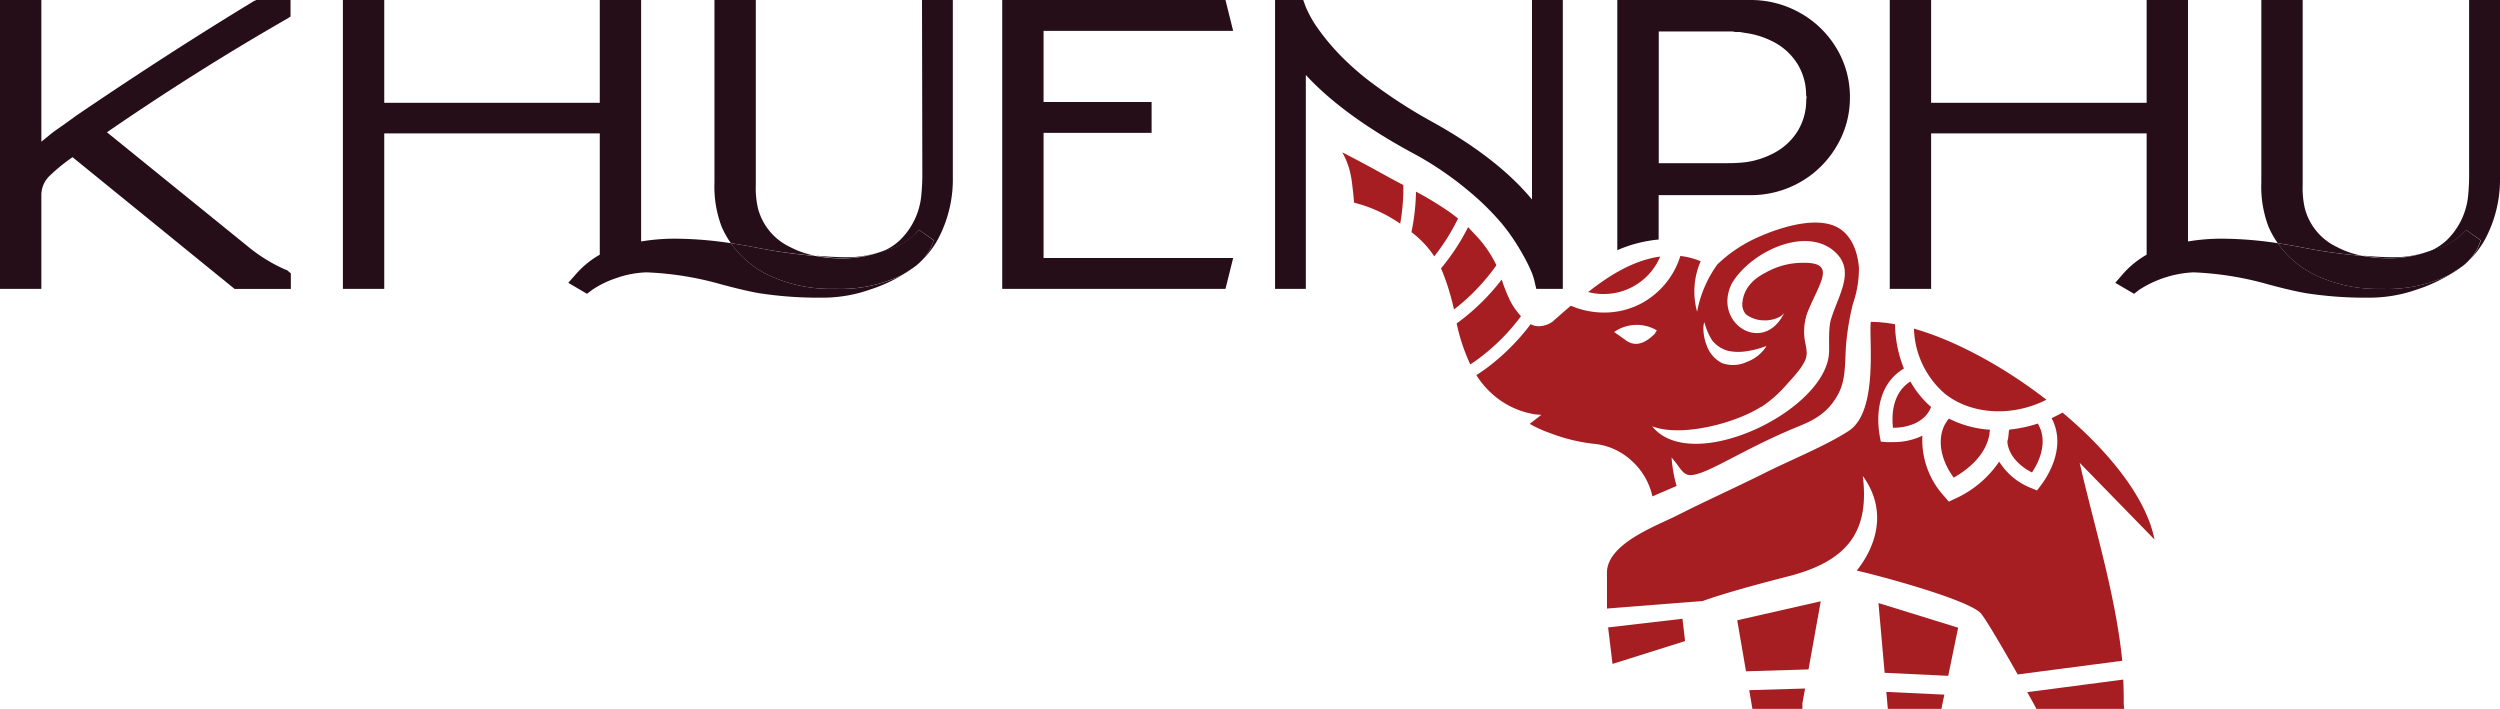 <svg xmlns="http://www.w3.org/2000/svg" viewBox="0 0 413.53 117.25"><defs><style>.cls-1{fill:#260e19;}.cls-2{fill:#a61e22;}</style></defs><g id="Layer_2" data-name="Layer 2"><g id="Art"><path class="cls-1" d="M42,.18Q28,8.67,12.58,19.15c-1.15.85-2.22,1.61-3.19,2.28s-1.76,1.4-2.55,2V0H0V47.78H6.84V32.37A4.42,4.42,0,0,1,8.3,29,29.73,29.73,0,0,1,12,26l26.8,21.79h9.31V45.23l-.64-.55-.28-.09a26.58,26.58,0,0,1-6.2-3.83L17.69,21.88Q32.38,11.77,47.33,3.19l.73-.45V0H42.4Z"/><path class="cls-1" d="M138.33,47.78h-.55a24,24,0,0,1-11.21-2.55,16.46,16.46,0,0,1-5.67-5,62.63,62.63,0,0,0-9.2-.75,33.66,33.66,0,0,0-5.65.46V0H99.21V17H63.56V0H56.72V47.78h6.84V22.07H99.21V42.13a15.1,15.1,0,0,0-4,3.28L94,46.78l3.1,1.82.83-.64a16.15,16.15,0,0,1,3.87-1.91,16.57,16.57,0,0,1,5.15-1,52.62,52.62,0,0,1,12.4,2q4.11,1.1,6.3,1.46a64.52,64.52,0,0,0,10.21.73A23.69,23.69,0,0,0,144,47.87a25.19,25.19,0,0,0,5.42-2.49l-.22.12A23.3,23.3,0,0,1,138.33,47.78Z"/><path class="cls-1" d="M140.52,42.68a18.11,18.11,0,0,0,5-1,17,17,0,0,1-5.45.87c-1.68,0-3.4-.12-5.13-.26A23.65,23.65,0,0,0,140.52,42.68Z"/><path class="cls-1" d="M134.93,42.32a15,15,0,0,1-4.26-1.47,9.8,9.8,0,0,1-5.29-6.38,15,15,0,0,1-.36-3.92V0h-6.84V30.18a18.7,18.7,0,0,0,1.18,7.3,15.39,15.39,0,0,0,1.54,2.75c1.34.2,2.71.43,4.12.71A87.26,87.26,0,0,0,134.93,42.32Z"/><path class="cls-1" d="M152.56,26.63v1.64a35.8,35.8,0,0,1-.19,4.28,11.84,11.84,0,0,1-3.55,7.21,9.61,9.61,0,0,1-3.31,2c.48-.15,1-.3,1.48-.49a10.14,10.14,0,0,0,4.11-2.28L152,38l2.46,1.74L154,40.94a9.14,9.14,0,0,1-3.56,3.74c-.33.24-.7.47-1.06.7a14.6,14.6,0,0,0,6-6.26,21,21,0,0,0,2.23-9.85V0h-5.1Z"/><path class="cls-1" d="M154,40.94l.45-1.18L152,38l-.91.92A10.14,10.14,0,0,1,147,41.22c-.51.19-1,.34-1.48.49a18.11,18.11,0,0,1-5,1,23.65,23.65,0,0,1-5.59-.36A87.26,87.26,0,0,1,125,40.94c-1.41-.28-2.78-.51-4.12-.71a16.46,16.46,0,0,0,5.67,5,24,24,0,0,0,11.21,2.55h.55a23.3,23.3,0,0,0,10.85-2.28l.22-.12c.36-.23.73-.46,1.06-.7A9.14,9.14,0,0,0,154,40.94Z"/><polygon class="cls-1" points="203.98 5.11 202.71 0 165.78 0 165.78 47.78 202.71 47.78 203.98 42.68 172.62 42.68 172.62 21.98 190.49 21.98 190.49 16.87 172.62 16.87 172.62 5.11 203.98 5.11"/><path class="cls-1" d="M258.51,47.78V0h-5.1V33q-5.74-6.93-16.78-13a83.29,83.29,0,0,1-9.16-5.88,44.69,44.69,0,0,1-6.25-5.47,37.76,37.76,0,0,1-3.47-4.29A18.62,18.62,0,0,1,215.93,1l-.36-1h-4.66V47.78H216V12.4q6.3,6.84,18.24,13.22a54.82,54.82,0,0,1,8.48,5.79,44.18,44.18,0,0,1,5.7,5.57,33.8,33.8,0,0,1,3.33,4.88,26.64,26.64,0,0,1,1.68,3.37,9.84,9.84,0,0,1,.41,1.37l.28,1.18Z"/><path class="cls-1" d="M297.77,2.14A16.56,16.56,0,0,0,289.52,0h-22V41.38a22.38,22.38,0,0,1,6.84-1.76V32.28h15.14a16.45,16.45,0,0,0,8.25-2.14,16.25,16.25,0,0,0,6-5.88A15.56,15.56,0,0,0,306,16.14,15.56,15.56,0,0,0,303.79,8,16.25,16.25,0,0,0,297.77,2.14Zm1,14.36a9.75,9.75,0,0,1-1.37,5.11A10.19,10.19,0,0,1,293,25.53a13.87,13.87,0,0,1-4.1,1.28,24.59,24.59,0,0,1-3,.18H274.38V5.2h12a2.79,2.79,0,0,1,.64.09h.72l1.1.18A13.87,13.87,0,0,1,293,6.75a10.19,10.19,0,0,1,4.38,3.92,9.75,9.75,0,0,1,1.37,5.11l.09.27Z"/><path class="cls-1" d="M394.2,47.78h-.55a24,24,0,0,1-11.21-2.55,16.46,16.46,0,0,1-5.67-5,62.63,62.63,0,0,0-9.2-.75,33.66,33.66,0,0,0-5.65.46V0h-6.84V17H319.43V0h-6.84V47.78h6.84V22.07h35.65V42.13a15.1,15.1,0,0,0-4,3.28l-1.19,1.37L353,48.6l.82-.64a18.07,18.07,0,0,1,9-2.91,52.62,52.62,0,0,1,12.4,2q4.11,1.1,6.3,1.46a64.43,64.43,0,0,0,10.21.73,23.69,23.69,0,0,0,8.11-1.37,25.19,25.19,0,0,0,5.42-2.49l-.22.12A23.3,23.3,0,0,1,394.2,47.78Z"/><path class="cls-1" d="M396.39,42.68a18.11,18.11,0,0,0,5-1,17,17,0,0,1-5.45.87c-1.68,0-3.4-.12-5.14-.26A23.77,23.77,0,0,0,396.39,42.68Z"/><path class="cls-1" d="M390.79,42.32a15,15,0,0,1-4.25-1.47,9.8,9.8,0,0,1-5.29-6.38,15,15,0,0,1-.36-3.92V0h-6.84V30.18a18.7,18.7,0,0,0,1.18,7.3,15.39,15.39,0,0,0,1.54,2.75c1.34.2,2.7.43,4.12.71A87.41,87.41,0,0,0,390.79,42.32Z"/><path class="cls-1" d="M408.42,0V28.27a36.31,36.31,0,0,1-.18,4.28,11.84,11.84,0,0,1-3.55,7.21,9.71,9.71,0,0,1-3.31,2c.48-.15,1-.3,1.48-.49A10.14,10.14,0,0,0,407,38.94l.91-.92,2.46,1.74-.46,1.18a9,9,0,0,1-3.55,3.74c-.34.24-.7.47-1.06.7a14.6,14.6,0,0,0,6-6.26,21,21,0,0,0,2.23-9.85V0Z"/><path class="cls-1" d="M409.88,40.94l.46-1.18L407.88,38l-.91.92a10.14,10.14,0,0,1-4.11,2.28c-.51.19-1,.34-1.48.49a18.11,18.11,0,0,1-5,1,23.77,23.77,0,0,1-5.6-.36,87.41,87.41,0,0,1-9.9-1.38c-1.42-.28-2.78-.51-4.12-.71a16.46,16.46,0,0,0,5.67,5,24,24,0,0,0,11.21,2.55h.55a23.3,23.3,0,0,0,10.85-2.28l.22-.12c.36-.23.72-.46,1.06-.7A9,9,0,0,0,409.88,40.94Z"/><path class="cls-2" d="M332.19,72.28c0,.25-.1.5-.15.75.13,2,1.68,3.9,4.07,5.12,1-1.47,2.38-4.27,1.47-7a6.67,6.67,0,0,0-.5-1.09,21.68,21.68,0,0,1-4.71,1c0,.07-.05.15-.08.22C332.27,71.61,332.24,72,332.19,72.28Z"/><polygon class="cls-2" points="266.73 109.82 278.73 106.04 278.3 102.35 266 103.78 266.73 109.82"/><path class="cls-2" d="M351.21,112.41l-15.88,2.08c.66,1.18,1.2,2.15,1.52,2.76h14.53a6.5,6.5,0,0,1-.09-1.34C351.29,114.74,351.27,113.58,351.21,112.41Z"/><path class="cls-2" d="M323.17,79c2-1.12,5.33-3.52,5.92-7.25,0-.22.05-.45.07-.67a17.25,17.25,0,0,1-6.78-1.84,5.86,5.86,0,0,0-.73,1.08C320.44,72.75,321,76.07,323.17,79Z"/><path class="cls-2" d="M313.12,70.76h0c2.8,0,5.13-1.1,6.07-2.93a3,3,0,0,0,.23-.52A15.75,15.75,0,0,1,316,63.1a5.81,5.81,0,0,0-.95.75C312.94,65.88,312.93,69,313.12,70.76Z"/><path class="cls-2" d="M321.7,65.12c4.15,3.33,10.85,4,16.81,1-7-5.42-15-9.79-21.92-11.76A14.79,14.79,0,0,0,321.7,65.12Z"/><path class="cls-2" d="M344,76.55l12.38,12.69c-1.33-6.81-7.46-14.5-15.22-21q-.89.5-1.8.93a7.87,7.87,0,0,1,.53,1.23c1.5,4.48-1.45,8.79-2.39,10l-.55.73-.85-.35a11,11,0,0,1-5.41-4.42,17.55,17.55,0,0,1-7.25,6.11l-1.08.51-.78-.91a13.73,13.73,0,0,1-3.59-10,11,11,0,0,1-4.84,1.06c-.37,0-.75,0-1.13,0l-.91-.08-.17-.89c-.28-1.51-.95-6.69,2.42-10a8.47,8.47,0,0,1,1.57-1.2,20.32,20.32,0,0,1-1.47-7.32,22.54,22.54,0,0,0-4-.4c-.38,2.48,1.33,14.72-3.61,18-3.68,2.44-10,5-14.11,7.08-4.71,2.35-9.6,4.54-14.27,6.91-3.46,1.75-11.66,4.69-11.66,9.51v5.92l15.82-1.24c4.54-1.63,12.21-3.58,13.83-4,10.18-2.51,13.8-7.47,12.67-16.69,4.35,6,1.92,12-1,15.65,4.35,1,17.78,4.66,20.38,6.92.67.58,3.72,5.81,6.24,10.26l17.3-2.26C349.92,98.24,346.42,87.12,344,76.55Z"/><polygon class="cls-2" points="323.9 103.83 310.72 99.75 311.74 111.29 322.26 111.79 323.9 103.83"/><polygon class="cls-2" points="312.27 117.25 321.13 117.25 321.62 114.9 312.02 114.45 312.27 117.25"/><polygon class="cls-2" points="301.17 99.46 287.36 102.6 288.81 111.04 299.15 110.73 301.17 99.46"/><polygon class="cls-2" points="289.87 117.25 298.14 117.25 298.14 116.32 298.58 113.89 289.34 114.16 289.87 117.25"/><path class="cls-2" d="M232.13,30.61c-3.82-2-4.31-2.43-10.1-5.41a12.6,12.6,0,0,1,1.24,3.07,18.47,18.47,0,0,1,.44,2.61c.14,1.08.22,2,.26,2.64a23.17,23.17,0,0,1,5.2,2A22.43,22.43,0,0,1,231.61,37,33.69,33.69,0,0,0,232.13,30.61Z"/><path class="cls-2" d="M270.06,47.44a10.16,10.16,0,0,0,4.56-5c-4.27.57-8.3,3-11.92,5.87A10.23,10.23,0,0,0,270.06,47.44Z"/><path class="cls-2" d="M251.59,52.31a12.5,12.5,0,0,1-.82-1,10,10,0,0,1-1.1-1.83,27.91,27.91,0,0,1-1.27-3.24,36.22,36.22,0,0,1-7.16,7.05l-.29.2a30.53,30.53,0,0,0,2.26,6.79c.42-.28.84-.56,1.24-.86A34,34,0,0,0,251.59,52.31Z"/><path class="cls-2" d="M270.09,76.4a11.15,11.15,0,0,1,3.24,5.71l4-1.73a22.75,22.75,0,0,1-.63-2.86c-.1-.66-.16-1.28-.2-1.86.23.3.42.53.54.68.83,1,1.38,2.25,2.56,2.25,2.67,0,8.55-4.21,17.58-7.93,1.71-.7,4.5-1.74,6.3-4.51a9.11,9.11,0,0,0,1.08-2.1c.82-2.34.59-5.07.85-7.52a42.77,42.77,0,0,1,1.08-6.25,17.82,17.82,0,0,0,1-6c-.18-2.32-1-4.91-3-6.33-4.15-2.94-12.39.7-13.74,1.31l-.29.13a23.31,23.31,0,0,0-6.38,4.34,19.4,19.4,0,0,0-3.36,7.83,12.56,12.56,0,0,1,.59-8.35,12.84,12.84,0,0,0-2.83-.8l-.53-.07a13.41,13.41,0,0,1-6.44,7.84,13.08,13.08,0,0,1-6.18,1.52,14,14,0,0,1-5.5-1.13c-.73.63-1.45,1.25-2.14,1.86-.27.23-.53.46-.78.7a4,4,0,0,1-2.6.83,2.78,2.78,0,0,1-1.12-.34,36.07,36.07,0,0,1-7.52,7.44c-.48.34-1,.68-1.46,1A14.62,14.62,0,0,0,247,65.31a13.75,13.75,0,0,0,7.07,3.25c.36,0,.67.06.88.07l-1.92,1.48a19.31,19.31,0,0,0,3.32,1.51,29.3,29.3,0,0,0,7.19,1.78A10.71,10.71,0,0,1,270.09,76.4Zm11.85-23.06a10.21,10.21,0,0,0,1.3,3,5.06,5.06,0,0,0,2.6,1.69,8.24,8.24,0,0,0,3.09.06,14.58,14.58,0,0,0,3.14-.82.05.05,0,0,1,.06.08A6.35,6.35,0,0,1,289,59.84a5.39,5.39,0,0,1-4.16.22,5.22,5.22,0,0,1-2.56-3C281.55,55.21,281.75,53.37,281.94,53.34Zm9.36,14a20.08,20.08,0,0,0,4.16-3.65c1.06-1.19,2.63-2.78,3.21-4.29.46-1.23-.13-2.51-.21-3.75a9.33,9.33,0,0,1,.5-3.93c2-5,5-8.39-.87-8.25a12.37,12.37,0,0,0-6,1.61c-2,1-3.62,2.55-3.87,4.91a2.55,2.55,0,0,0,.57,2,5,5,0,0,0,3.07,1c1,.06,2.89-.4,3.34-1.38-3.36,7.27-12,1.93-8.75-4.69,3.08-5.27,12.21-9.57,17-5.32,3.52,3.12.73,7-.56,11.15-.48,1.52-.29,4-.34,5.45-.25,9.65-22.7,20.53-29.27,12.31C278.09,72.38,287.09,70,291.3,67.29ZM274.06,54.65c-.12.18-.23.37-.34.56-1.41,1.41-3.14,2.38-4.89,1L267,54.92A6.5,6.5,0,0,1,274.06,54.65Z"/><path class="cls-2" d="M239.31,34.76a54.92,54.92,0,0,0-5.09-3.06,35.81,35.81,0,0,1-.75,6.7,16.19,16.19,0,0,1,3.77,4,33.89,33.89,0,0,0,3.94-6.26C240.58,35.68,240,35.21,239.31,34.76Z"/><path class="cls-2" d="M247.52,43.88l-.11-.24a19.47,19.47,0,0,0-3.57-5c-.36-.39-.71-.75-1-1.07a35.54,35.54,0,0,1-4.48,6.82,32.66,32.66,0,0,1,1.44,4.06c.34,1.15.57,2.09.71,2.74A33.9,33.9,0,0,0,247.52,43.88Z"/></g></g></svg>